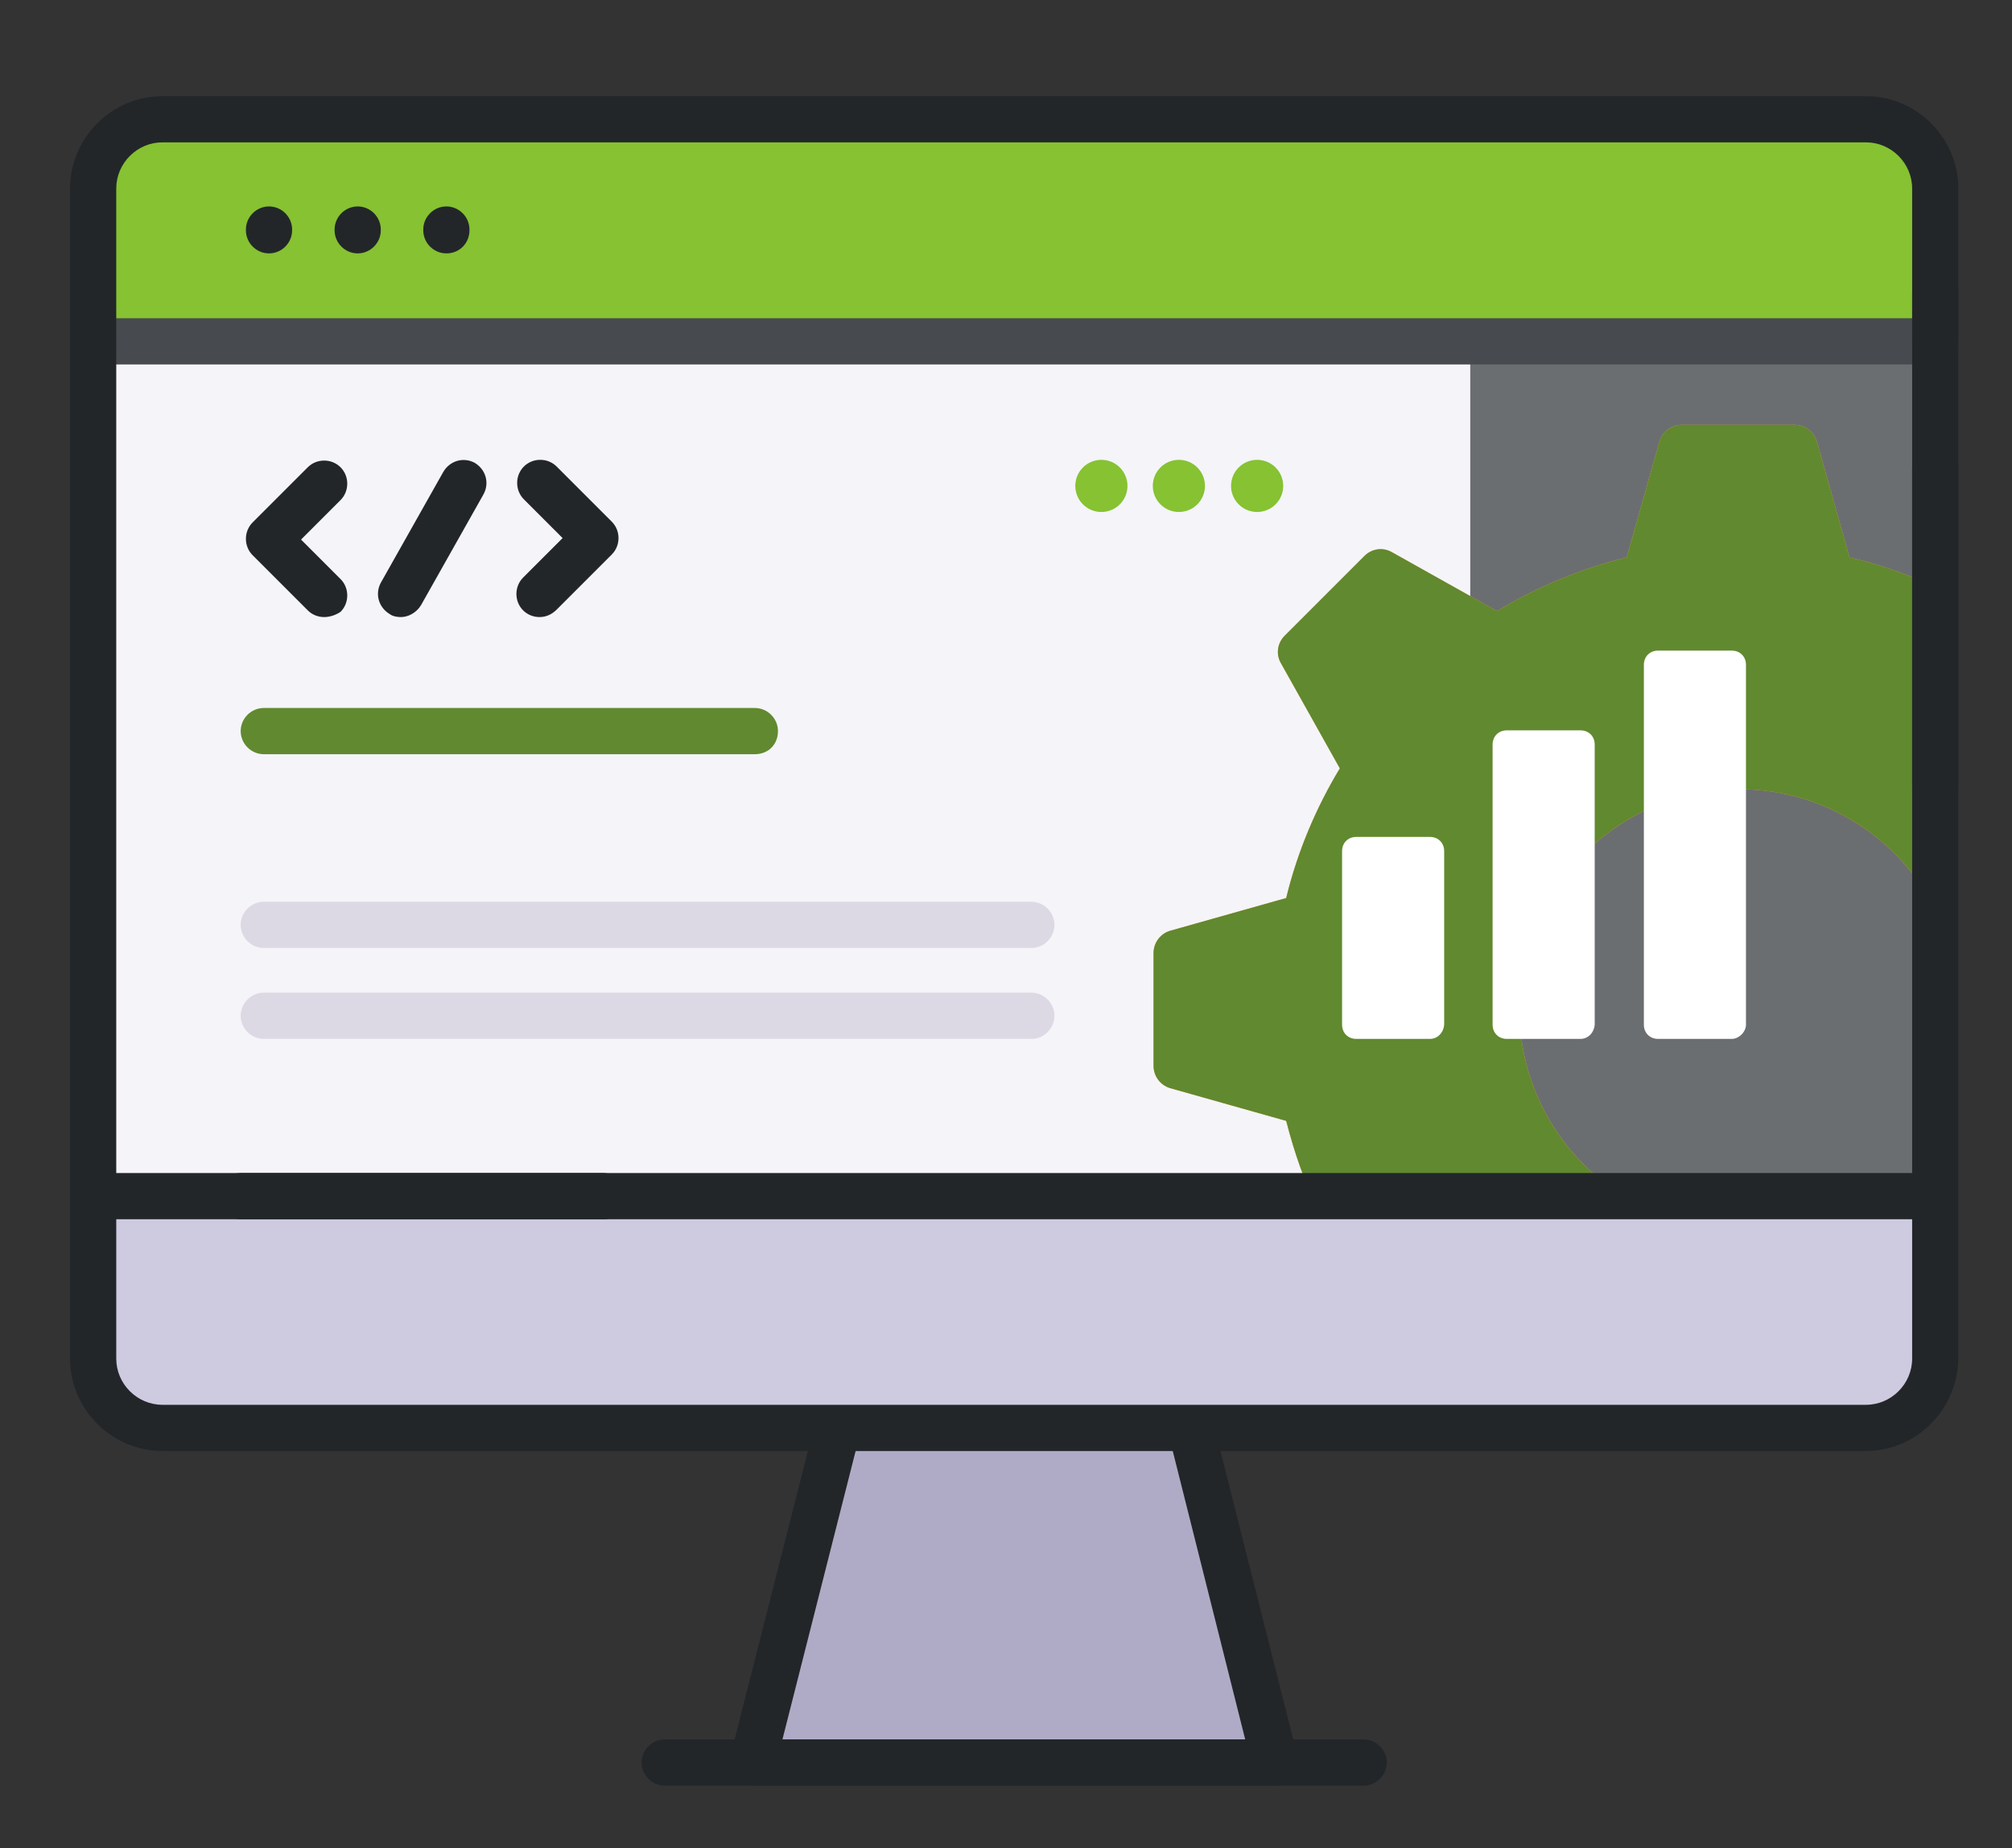 <?xml version="1.0" encoding="utf-8"?>
<!-- Generator: Adobe Illustrator 22.1.0, SVG Export Plug-In . SVG Version: 6.00 Build 0)  -->
<svg version="1.1" id="Capa_1" xmlns="http://www.w3.org/2000/svg" xmlns:xlink="http://www.w3.org/1999/xlink" x="0px" y="0px"
	 viewBox="0 0 270 248" style="enable-background:new 0 0 270 248;" xml:space="preserve">
<rect x="0" y="0" width="270" height="248" fill="#333333" stroke="none"/>
<style type="text/css">
	.st0{fill:#AFABC6;}
	.st1{fill:#222629;}
	.st2{fill:#F5F4F9;}
	.st3{fill:#6B6E70;}
	.st4{fill:#FFA052;}
	.st5{fill:#61892F;}
	.st6{fill:#86C232;}
	.st7{fill:#474B4F;}
	.st8{fill:#CECAE0;}
	.st9{fill:#DDD9E4;}
	.st10{fill:#FFFFFF;}
</style>
<path class="st0" d="M171.1,236.5H101l9.1-36.2L115,181h42l4.9,19.3L171.1,236.5z"/>
<path class="st1" d="M171.1,239.6H101c-0.9,0-1.9-0.4-2.4-1.2c-0.6-0.7-0.8-1.7-0.6-2.7l11.1-43.7c0.4-1.7,2.1-2.7,3.8-2.2
	c1.7,0.4,2.7,2.1,2.2,3.8L105,233.4h62.1L157,193.2c-0.4-1.7,0.6-3.3,2.2-3.8c1.7-0.4,3.3,0.6,3.8,2.2l11.1,44
	c0.2,0.9,0,1.9-0.6,2.7C173.1,239.2,172.1,239.6,171.1,239.6L171.1,239.6z"/>
<path class="st2" d="M259.7,25.3v157.1c0,5.1-4.1,9.3-9.3,9.3H21.8c-5.1,0-9.3-4.1-9.3-9.3V25.3c0-5.1,4.1-9.3,9.3-9.3h228.6
	C255.5,16,259.7,20.1,259.7,25.3L259.7,25.3z"/>
<path class="st3" d="M250.4,16h-53.1v175.6h53.1c5.1,0,9.3-4.1,9.3-9.3v-157C259.7,20.1,255.5,16,250.4,16L250.4,16z"/>
<path class="st4" d="M248.2,74.8l-4.4-15.6c-0.4-1.3-1.6-2.2-3-2.2h-15.1c-1.4,0-2.6,0.9-3,2.2l-4.4,15.6c-6.2,1.5-12.1,4-17.4,7.2
	l-14.1-7.9c-1.2-0.7-2.7-0.5-3.7,0.5l-10.7,10.7c-1,1-1.2,2.5-0.5,3.7l7.9,14.1c-3.2,5.3-5.7,11.2-7.2,17.4l-15.6,4.4
	c-1.3,0.4-2.2,1.6-2.2,3V143c0,1.4,0.9,2.6,2.2,3l15.6,4.4c1.1,4.3,2.5,8.3,4.4,12.2h45c-10.6-4.4-18.1-14.9-18.1-27.2
	c0-16.2,13.2-29.5,29.5-29.5c11.6,0,21.6,6.7,26.4,16.3V78.8C256,77.1,252.2,75.7,248.2,74.8L248.2,74.8z"/>
<path class="st5" d="M248.2,74.8l-4.4-15.6c-0.4-1.3-1.6-2.2-3-2.2h-15.1c-1.4,0-2.6,0.9-3,2.2l-4.4,15.6c-6.2,1.5-12.1,4-17.4,7.2
	l-14.1-7.9c-1.2-0.7-2.7-0.5-3.7,0.5l-10.7,10.7c-1,1-1.2,2.5-0.5,3.7l7.9,14.1c-3.2,5.3-5.7,11.2-7.2,17.4l-15.6,4.4
	c-1.3,0.4-2.2,1.6-2.2,3V143c0,1.4,0.9,2.6,2.2,3l15.6,4.4c1.1,4.3,2.5,8.3,4.4,12.2h45c-10.6-4.4-18.1-14.9-18.1-27.2
	c0-16.2,13.2-29.5,29.5-29.5c11.6,0,21.6,6.7,26.4,16.3V78.8C256,77.1,252.2,75.7,248.2,74.8L248.2,74.8z"/>
<path class="st6" d="M259.7,45.8V25.3c0-5.1-4.1-9.3-9.3-9.3H21.8c-5.1,0-9.3,4.1-9.3,9.3v20.5H259.7z"/>
<path class="st7" d="M259.7,48.9H12.6c-1.7,0-3.1-1.4-3.1-3.1c0-1.7,1.4-3.1,3.1-3.1h247.1c1.7,0,3.1,1.4,3.1,3.1
	C262.7,47.5,261.4,48.9,259.7,48.9z"/>
<path class="st8" d="M12.6,160.5v21.9c0,5.1,4.1,9.3,9.3,9.3h228.6c5.1,0,9.3-4.1,9.3-9.3v-21.9H12.6z"/>
<g>
	<path class="st1" d="M259.3,163.6h-227c-1.7,0-3.1-1.4-3.1-3.1s1.4-3.1,3.1-3.1h227c1.7,0,3.1,1.4,3.1,3.1S261,163.6,259.3,163.6z"
		/>
	<path class="st1" d="M183,239.6H89.2c-1.7,0-3.1-1.4-3.1-3.1s1.4-3.1,3.1-3.1H183c1.7,0,3.1,1.4,3.1,3.1S184.7,239.6,183,239.6z"/>
	<path class="st1" d="M36.1,34c-1.7,0-3.1-1.4-3.1-3.1v-0.1c0-1.7,1.4-3.1,3.1-3.1s3.1,1.4,3.1,3.1v0.1C39.2,32.6,37.8,34,36.1,34z"
		/>
	<path class="st1" d="M48,34c-1.7,0-3.1-1.4-3.1-3.1v-0.1c0-1.7,1.4-3.1,3.1-3.1s3.1,1.4,3.1,3.1v0.1C51.1,32.6,49.7,34,48,34z"/>
	<path class="st1" d="M59.9,34c-1.7,0-3.1-1.4-3.1-3.1v-0.1c0-1.7,1.4-3.1,3.1-3.1s3.1,1.4,3.1,3.1v0.1C63,32.6,61.7,34,59.9,34z"/>
	<path class="st1" d="M250.4,194.7H21.8c-6.8,0-12.4-5.6-12.4-12.4v-157c0-6.8,5.6-12.4,12.4-12.4h228.6c6.8,0,12.4,5.6,12.4,12.4
		v20.5c0,1.7-1.4,3.1-3.1,3.1s-3.1-1.4-3.1-3.1V25.3c0-3.4-2.8-6.2-6.2-6.2H21.8c-3.4,0-6.2,2.8-6.2,6.2v157c0,3.4,2.8,6.2,6.2,6.2
		h228.6c3.4,0,6.2-2.8,6.2-6.2V62.8c0-1.7,1.4-3.1,3.1-3.1s3.1,1.4,3.1,3.1v119.5C262.7,189.1,257.2,194.7,250.4,194.7z"/>
</g>
<path class="st9" d="M138.4,127.2h-103c-1.7,0-3.1-1.4-3.1-3.1s1.4-3.1,3.1-3.1h103c1.7,0,3.1,1.4,3.1,3.1S140.1,127.2,138.4,127.2z
	"/>
<path class="st5" d="M101.3,101.2H35.4c-1.7,0-3.1-1.4-3.1-3.1s1.4-3.1,3.1-3.1h65.9c1.7,0,3.1,1.4,3.1,3.1
	C104.4,99.9,103.1,101.2,101.3,101.2z"/>
<path class="st9" d="M138.4,139.4h-103c-1.7,0-3.1-1.4-3.1-3.1s1.4-3.1,3.1-3.1h103c1.7,0,3.1,1.4,3.1,3.1S140.1,139.4,138.4,139.4z
	"/>
<path class="st1" d="M43.5,82.8c-0.8,0-1.6-0.3-2.2-0.9l-7.4-7.4c-1.2-1.2-1.2-3.2,0-4.4l7.4-7.4c1.2-1.2,3.2-1.2,4.4,0
	s1.2,3.2,0,4.4l-5.3,5.3l5.3,5.3c1.2,1.2,1.2,3.2,0,4.4C45.1,82.5,44.3,82.8,43.5,82.8L43.5,82.8z"/>
<path class="st1" d="M72.4,82.8c-0.8,0-1.6-0.3-2.2-0.9c-1.2-1.2-1.2-3.2,0-4.4l5.3-5.3L70.3,67c-1.2-1.2-1.2-3.2,0-4.4
	s3.2-1.2,4.4,0l7.4,7.4c1.2,1.2,1.2,3.2,0,4.4l-7.4,7.4C74,82.5,73.2,82.8,72.4,82.8z"/>
<path class="st1" d="M53.8,82.8c-0.5,0-1.1-0.1-1.5-0.4c-1.5-0.9-2-2.7-1.2-4.2l8.4-14.9c0.9-1.5,2.7-2,4.2-1.2
	c1.5,0.9,2,2.7,1.2,4.2l-8.4,14.9C55.9,82.2,54.8,82.8,53.8,82.8L53.8,82.8z"/>
<path class="st10" d="M212.1,139.4h-9.9c-1.1,0-1.9-0.8-1.9-1.9V99.9c0-1.1,0.8-1.9,1.9-1.9h9.9c1.1,0,1.9,0.8,1.9,1.9v37.6
	C213.9,138.6,213.1,139.4,212.1,139.4z"/>
<path class="st10" d="M191.9,139.4H182c-1.1,0-1.9-0.8-1.9-1.9v-23.3c0-1.1,0.8-1.9,1.9-1.9h9.9c1.1,0,1.9,0.8,1.9,1.9v23.3
	C193.7,138.6,192.9,139.4,191.9,139.4z"/>
<path class="st10" d="M232.4,139.4h-9.9c-1.1,0-1.9-0.8-1.9-1.9V89.2c0-1.1,0.8-1.9,1.9-1.9h9.9c1.1,0,1.9,0.8,1.9,1.9v48.4
	C234.2,138.6,233.3,139.4,232.4,139.4z"/>
<circle class="st6" cx="168.7" cy="65.2" r="3.5"/>
<circle class="st6" cx="158.2" cy="65.2" r="3.5"/>
<circle class="st6" cx="147.8" cy="65.2" r="3.5"/>
<path class="st1" d="M256.6,105.3v-66c0-1.7,1.4-3.1,3.1-3.1s3.1,1.4,3.1,3.1v65.9c0,1.7-1.4,3.1-3.1,3.1S256.6,107,256.6,105.3z"/>
<path class="st1" d="M81,163.6H15c-1.7,0-3.1-1.4-3.1-3.1s1.4-3.1,3.1-3.1h65.9c1.7,0,3.1,1.4,3.1,3.1S82.7,163.6,81,163.6z"/>
</svg>
